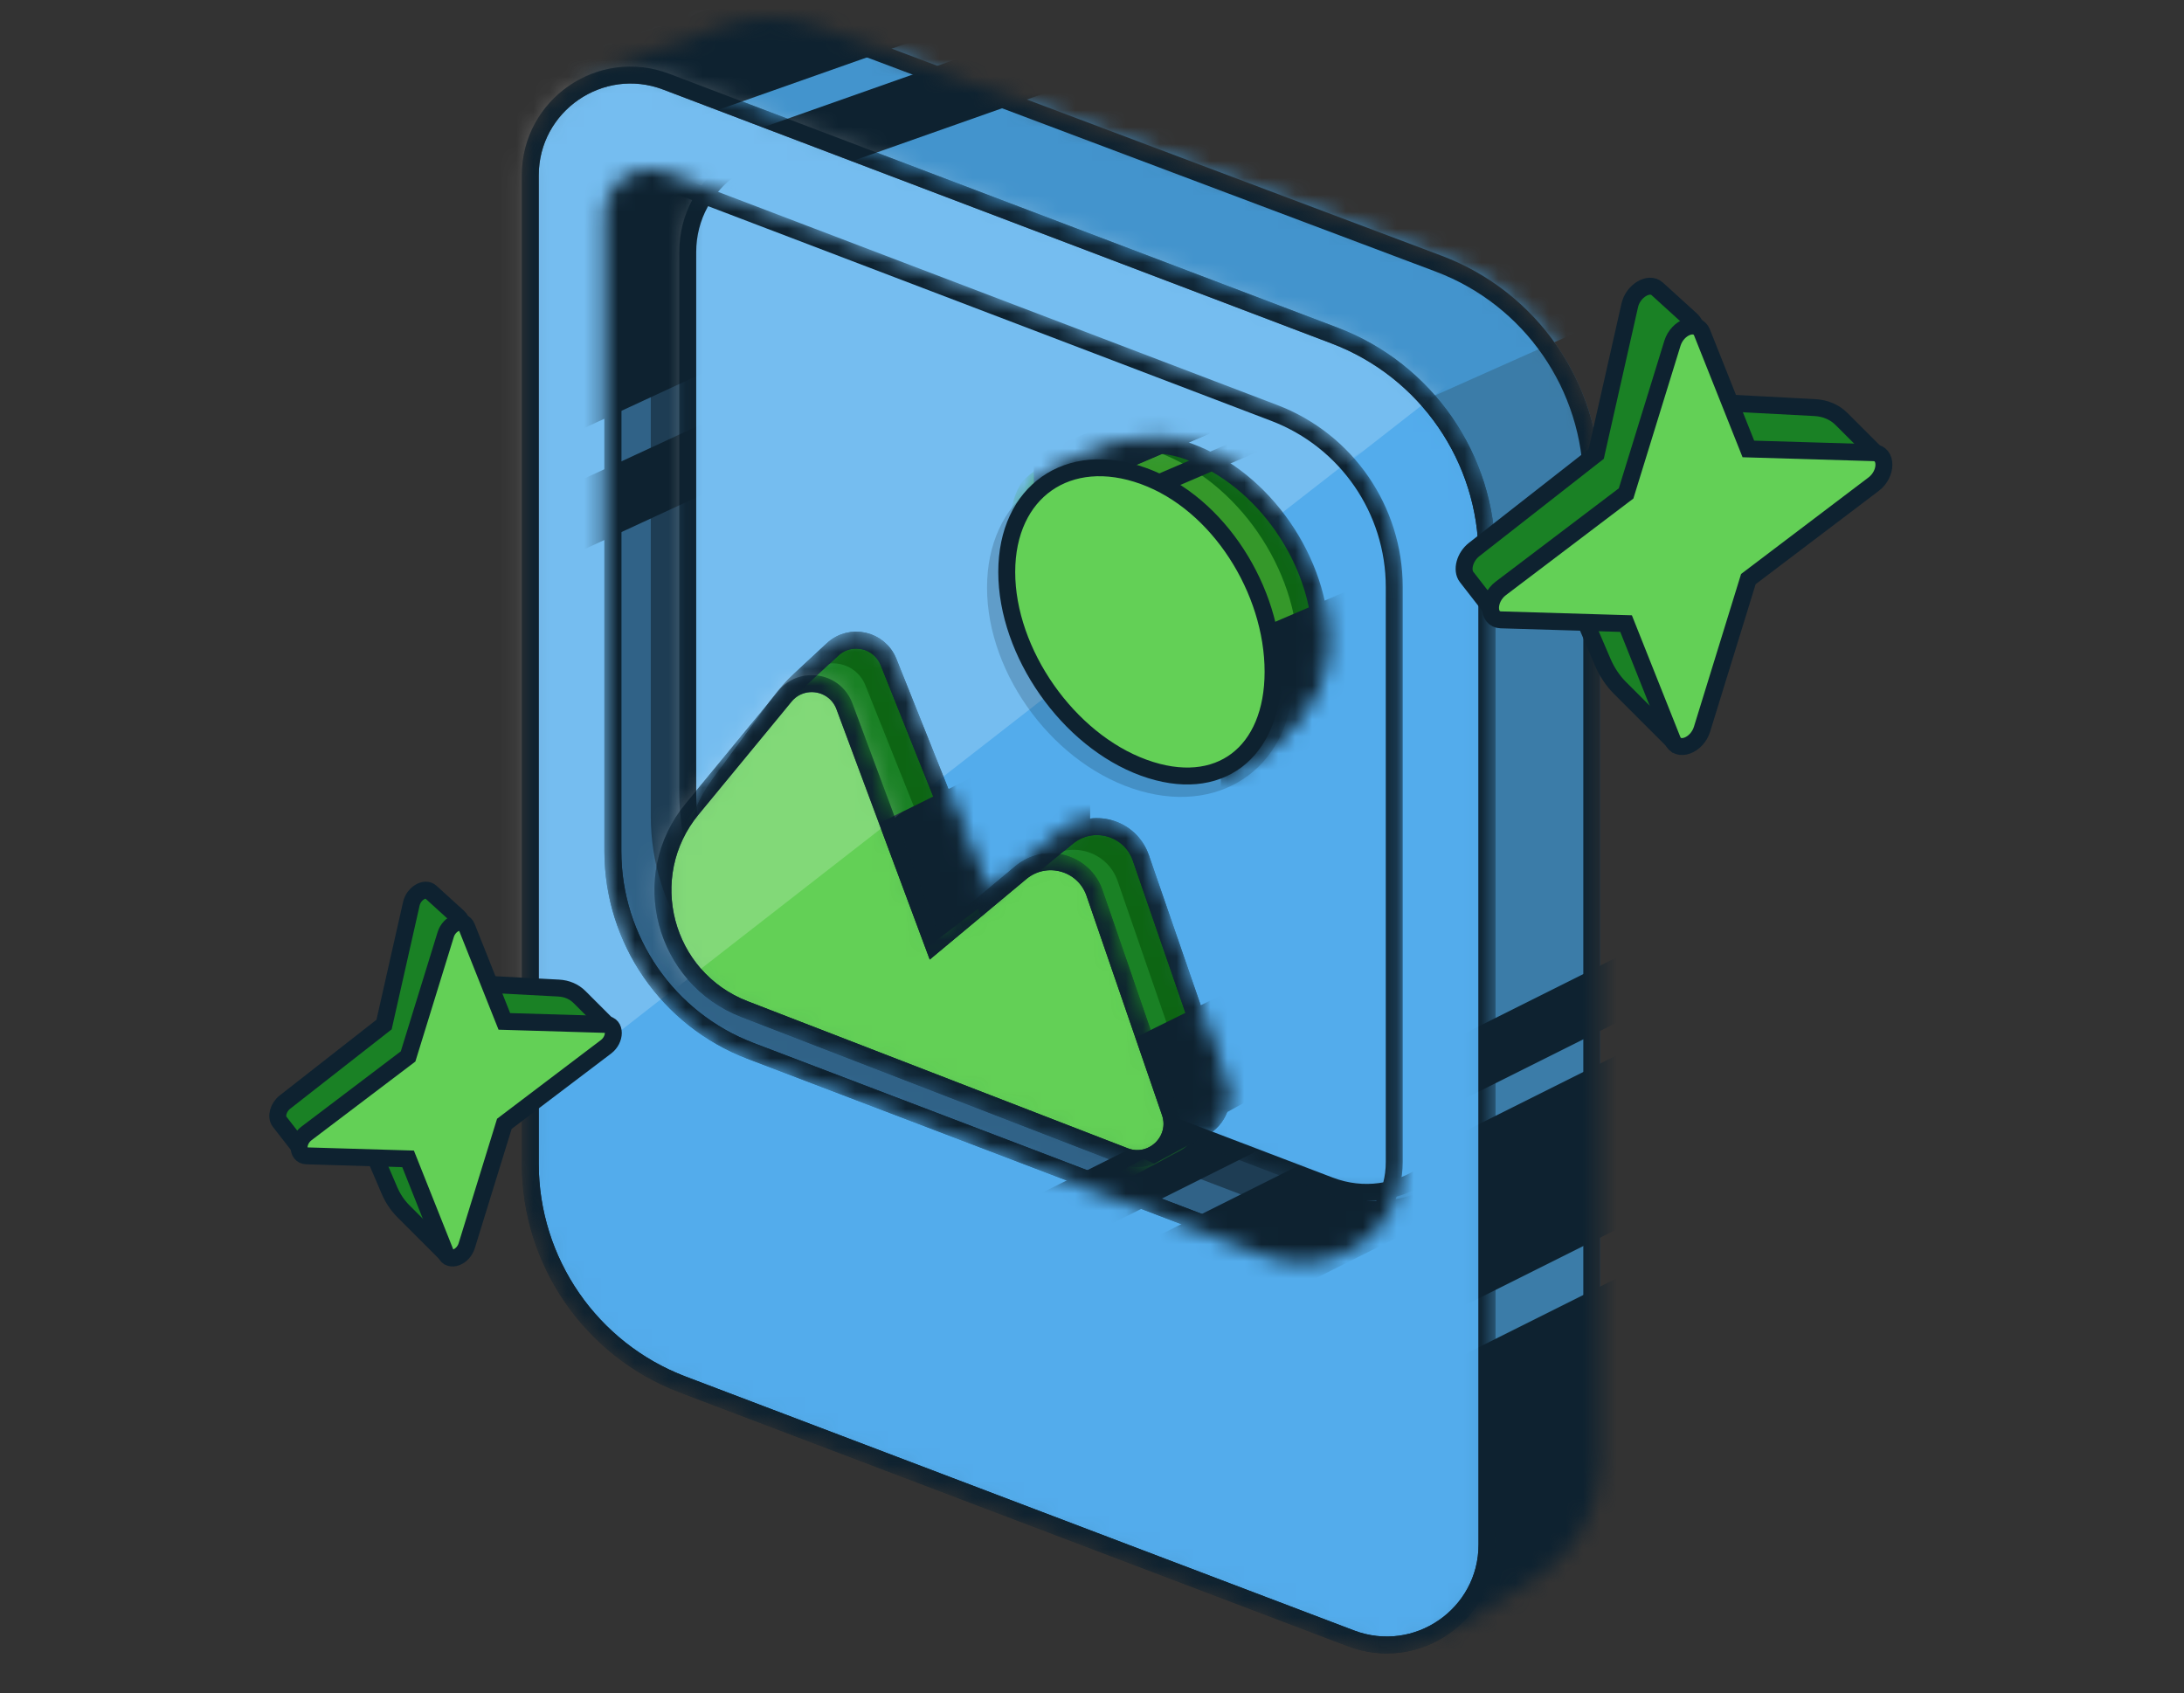 <svg width="129" height="100" viewBox="0 0 129 100" fill="none" xmlns="http://www.w3.org/2000/svg">
<rect x="0" y="0" width="129" height="100" fill="#333333" stroke="none"/>
<mask id="mask0_1106_15206" style="mask-type:alpha" maskUnits="userSpaceOnUse" x="34" y="1" width="61" height="96">
<path d="M94.52 28.701C94.52 22.651 90.753 17.241 85.079 15.142L48.263 1.522C46.479 0.862 44.519 0.857 42.731 1.507L34.939 4.34C34.677 4.435 34.507 4.689 34.517 4.967L36.69 65.503C36.887 70.98 40.163 75.875 45.151 78.144L84.712 96.142C85.204 96.365 85.775 96.327 86.233 96.039L90.765 93.189C93.102 91.718 94.52 89.151 94.52 86.389V28.701Z" fill="#4394CD"/>
</mask>
<g mask="url(#mask0_1106_15206)">
<path d="M94.52 28.638C94.52 22.619 90.791 17.23 85.159 15.108L47.71 1.005C45.985 0.355 44.088 0.318 42.339 0.901L36.812 2.744C36.547 2.832 36.37 3.08 36.372 3.359L36.925 64.942C36.977 70.708 40.45 75.892 45.763 78.133L85.912 95.069C86.376 95.265 86.905 95.232 87.341 94.98L90.51 93.146C92.992 91.71 94.52 89.061 94.52 86.194V28.638Z" fill="#3B7CA8"/>
<path d="M65.058 -22.66L10.751 19.63L37.343 59.942L84.654 23.404L95.701 18.481L65.058 -22.66Z" fill="#4394CD"/>
<path d="M105.444 70.529L66.89 89.806V122.577L105.444 103.3V70.529Z" fill="#0E2230"/>
<path d="M105.444 57.356L66.89 76.633V86.914L105.444 67.637V57.356Z" fill="#0E2230"/>
<path d="M105.444 51.573L66.89 70.85V74.705L105.444 55.428V51.573Z" fill="#0E2230"/>
<path d="M71.228 -9.799L16.61 9.478L23.035 13.333L77.653 -5.944L71.228 -9.799Z" fill="#0E2230"/>
<path d="M85.043 -6.586L30.425 12.691V16.546L85.043 -2.731V-6.586Z" fill="#0E2230"/>
<path d="M94.02 28.638C94.02 22.828 90.42 17.625 84.982 15.576L47.534 1.472C45.916 0.863 44.137 0.829 42.497 1.376L36.97 3.218C36.911 3.238 36.872 3.293 36.872 3.355L37.425 64.937C37.475 70.504 40.828 75.509 45.958 77.672L86.107 94.608C86.426 94.743 86.791 94.72 87.091 94.547L90.26 92.713C92.587 91.367 94.02 88.882 94.02 86.194V28.638Z" stroke="#0E2230"/>
</g>
<mask id="mask1_1106_15206" style="mask-type:alpha" maskUnits="userSpaceOnUse" x="30" y="3" width="59" height="95">
<path d="M87.831 32.869C87.831 27.073 84.249 21.88 78.83 19.821L39.351 4.824C35.474 3.351 31.321 6.215 31.321 10.363V68.729C31.321 74.525 34.904 79.718 40.322 81.777L79.801 96.774C83.679 98.247 87.831 95.383 87.831 91.235V32.869Z" fill="#4394CD" stroke="#0E2230"/>
</mask>
<g mask="url(#mask1_1106_15206)">
<path d="M87.831 32.869C87.831 27.073 84.249 21.88 78.83 19.821L39.351 4.824C35.474 3.351 31.321 6.215 31.321 10.363V68.729C31.321 74.525 34.904 79.718 40.322 81.777L79.801 96.774C83.679 98.247 87.831 95.383 87.831 91.235V32.869Z" fill="#53ACEC" stroke="#0E2230"/>
<path opacity="0.2" d="M63.688 -21.29L3.96 25.335L30.552 65.648L90.28 19.023L63.688 -21.29Z" fill="white"/>
<path d="M87.831 32.869C87.831 27.073 84.249 21.88 78.83 19.821L39.351 4.824C35.474 3.351 31.321 6.215 31.321 10.363V68.729C31.321 74.525 34.904 79.718 40.322 81.777L79.801 96.774C83.679 98.247 87.831 95.383 87.831 91.235V32.869Z" stroke="#0E2230"/>
</g>
<mask id="mask2_1106_15206" style="mask-type:alpha" maskUnits="userSpaceOnUse" x="35" y="9" width="48" height="66">
<path d="M82.853 34.677C82.853 29.904 79.906 25.626 75.446 23.925L39.382 10.175C37.605 9.497 35.699 10.809 35.699 12.712V50.269C35.699 55.716 39.062 60.598 44.152 62.539L74.757 74.208C78.664 75.698 82.853 72.813 82.853 68.631V34.677Z" fill="#4394CD"/>
</mask>
<g mask="url(#mask2_1106_15206)">
<path d="M82.353 35.796C82.353 30.556 79.118 25.86 74.222 23.994L43.617 12.324C40.037 10.959 36.199 13.603 36.199 17.434V50.269C36.199 55.509 39.434 60.205 44.331 62.072L74.935 73.741C78.515 75.106 82.353 72.462 82.353 68.631V35.796Z" fill="#306287" stroke="#0E2230"/>
<path d="M85.592 33.742C85.592 28.294 82.229 23.413 77.139 21.472L46.534 9.802C42.627 8.313 38.439 11.198 38.439 15.38V48.215C38.439 53.662 41.802 58.544 46.892 60.484L77.496 72.154C81.404 73.643 85.592 70.758 85.592 66.577V33.742Z" fill="#1E3D54"/>
<path d="M96.581 58.908L24.956 94.72V101.883L96.581 66.07V58.908Z" fill="#0E2230"/>
<path d="M89.419 56.52L17.794 92.333L13.615 98.302L85.24 62.489L89.419 56.52Z" fill="#0E2230"/>
<path d="M55.994 -1.837L13.019 18.058V35.231L55.994 15.336V-1.837Z" fill="#0E2230"/>
<path d="M55.994 18.32L13.019 38.216V42.394L55.994 22.499V18.32Z" fill="#0E2230"/>
<mask id="mask3_1106_15206" style="mask-type:alpha" maskUnits="userSpaceOnUse" x="40" y="8" width="48" height="63">
<path d="M87.275 32.391C87.275 26.944 83.912 22.062 78.823 20.121L49.027 8.76C44.729 7.122 40.122 10.296 40.122 14.895V46.864C40.122 52.311 43.485 57.193 48.575 59.134L78.371 70.494C82.668 72.133 87.275 68.959 87.275 64.36V32.391Z" fill="#F8545C"/>
</mask>
<g mask="url(#mask3_1106_15206)">
<path d="M87.872 32.391C87.872 26.944 84.509 22.062 79.419 20.121L49.624 8.761C45.326 7.122 40.719 10.296 40.719 14.895V46.864C40.719 52.311 44.082 57.193 49.172 59.134L78.967 70.495C83.265 72.133 87.872 68.959 87.872 64.36V32.391Z" fill="#53ACEC"/>
<path opacity="0.2" d="M56.643 -15.87L2.335 26.42L28.927 66.732L83.235 24.443L56.643 -15.87Z" fill="white"/>
<path d="M86.775 32.391C86.775 27.151 83.54 22.455 78.644 20.588L48.849 9.228C44.879 7.714 40.622 10.646 40.622 14.895V46.864C40.622 52.104 43.857 56.8 48.753 58.666L78.549 70.027C82.519 71.541 86.775 68.609 86.775 64.36V32.391Z" stroke="#0E2230"/>
</g>
<path d="M82.353 34.677C82.353 30.111 79.534 26.019 75.267 24.392L39.939 10.922C38.134 10.234 36.199 11.567 36.199 13.498V50.269C36.199 55.509 39.434 60.205 44.331 62.072L74.935 73.741C78.515 75.106 82.353 72.462 82.353 68.631V34.677Z" stroke="#0E2230"/>
</g>
<mask id="mask4_1106_15206" style="mask-type:alpha" maskUnits="userSpaceOnUse" x="40" y="37" width="33" height="32">
<path d="M67.385 50.672L72.032 64.123C72.361 65.075 71.951 66.125 71.064 66.603L68.151 68.172L45.375 57.66C41.044 55.661 39.637 50.191 42.467 46.35L46.003 41.552C46.384 41.035 46.812 40.555 47.283 40.118L49.176 38.36C50.233 37.378 51.946 37.763 52.482 39.102L58.219 53.446L63.051 49.454C64.525 48.237 66.761 48.865 67.385 50.672Z" fill="#B81C33" stroke="#163349"/>
</mask>
<g mask="url(#mask4_1106_15206)">
<path d="M67.385 50.672L72.032 64.123C72.361 65.075 71.951 66.125 71.064 66.603L68.151 68.172L45.375 57.66C41.044 55.661 39.637 50.191 42.467 46.35L46.003 41.552C46.384 41.035 46.812 40.555 47.283 40.118L49.176 38.36C50.233 37.378 51.946 37.763 52.482 39.102L58.219 53.446L63.051 49.454C64.525 48.237 66.761 48.865 67.385 50.672Z" fill="#0D6513" stroke="#0E2230"/>
<path d="M66.015 52.042L70.662 65.493C70.991 66.445 70.581 67.496 69.694 67.973L66.781 69.542L44.005 59.03C39.674 57.031 38.267 51.561 41.097 47.72L44.633 42.922C45.014 42.405 45.442 41.925 45.913 41.488L47.806 39.73C48.863 38.748 50.576 39.133 51.112 40.473L56.849 54.816L61.681 50.824C63.155 49.607 65.391 50.235 66.015 52.042Z" fill="#1A8125"/>
<path d="M64.389 42.47L42.808 53.133L47.26 61.665L64.389 48.651V42.47Z" fill="#0E2230"/>
<path d="M76.033 56.853L54.452 67.516L57.534 73.994L76.033 63.72V56.853Z" fill="#0E2230"/>
<path d="M67.385 50.672L72.032 64.123C72.361 65.075 71.951 66.125 71.064 66.603L68.151 68.172L45.375 57.66C41.044 55.661 39.637 50.191 42.467 46.35L46.003 41.552C46.384 41.035 46.812 40.555 47.283 40.118L49.176 38.36C50.233 37.378 51.946 37.763 52.482 39.102L58.219 53.446L63.051 49.454C64.525 48.237 66.761 48.865 67.385 50.672Z" stroke="#0E2230"/>
</g>
<mask id="mask5_1106_15206" style="mask-type:alpha" maskUnits="userSpaceOnUse" x="38" y="39" width="32" height="30">
<path d="M66.425 68.289L43.977 59.606C39.186 57.753 37.614 51.755 40.879 47.79L46.364 41.13C47.37 39.908 49.323 40.235 49.876 41.719L55.138 55.843L60.305 51.536C61.779 50.309 64.025 50.936 64.65 52.749L69.109 65.704C69.678 67.356 68.055 68.92 66.425 68.289Z" fill="#F8545C" stroke="#163349"/>
</mask>
<g mask="url(#mask5_1106_15206)">
<path d="M66.425 68.289L43.977 59.606C39.186 57.753 37.614 51.755 40.879 47.79L46.364 41.13C47.37 39.908 49.323 40.235 49.876 41.719L55.138 55.843L60.305 51.536C61.779 50.309 64.025 50.936 64.65 52.749L69.109 65.704C69.678 67.356 68.055 68.92 66.425 68.289Z" fill="#63D056" stroke="#0E2230"/>
<path opacity="0.2" d="M34.039 1.938L-20.268 44.227L6.324 84.54L60.632 42.25L34.039 1.938Z" fill="white"/>
<path d="M66.425 68.289L43.977 59.606C39.186 57.753 37.614 51.755 40.879 47.79L46.364 41.13C47.37 39.908 49.323 40.235 49.876 41.719L55.138 55.843L60.305 51.536C61.779 50.309 64.025 50.936 64.65 52.749L69.109 65.704C69.678 67.356 68.055 68.92 66.425 68.289Z" stroke="#0E2230"/>
</g>
<circle opacity="0.2" cx="9.413" cy="9.413" r="9.413" transform="matrix(-0.961 -0.276 0 1 76.392 30.489)" fill="#0E2230"/>
<mask id="mask6_1106_15206" style="mask-type:alpha" maskUnits="userSpaceOnUse" x="60" y="25" width="19" height="21">
<path d="M61.837 32.329C61.837 37.086 65.461 42.26 69.93 43.887C70.441 44.073 70.808 44.268 71.095 44.471C71.37 44.666 71.55 44.855 71.673 44.984C71.68 44.992 71.687 44.999 71.694 45.006C71.81 45.128 71.836 45.147 71.88 45.168C71.946 45.199 72.091 45.244 72.419 45.249L72.565 45.777L72.419 45.249L72.421 45.249C72.422 45.249 72.423 45.248 72.423 45.248C73.737 44.688 75.147 43.668 76.227 42.37C77.312 41.064 78.023 39.524 78.023 37.948C78.023 33.183 74.664 28.286 70.202 26.662C68.754 26.136 66.9 26.337 65.158 26.914C63.431 27.485 61.91 28.392 61.135 29.155C61.007 29.36 60.998 29.507 61.011 29.613C61.026 29.739 61.081 29.886 61.199 30.136C61.221 30.184 61.246 30.234 61.272 30.288C61.505 30.768 61.837 31.453 61.837 32.329Z" fill="#73B9EB" stroke="#0E2230"/>
</mask>
<g mask="url(#mask6_1106_15206)">
<path d="M61.837 32.329C61.837 37.086 65.461 42.26 69.93 43.887C71.718 44.538 72.7 44.537 74.101 44.536L74.168 44.536L74.321 45.064L74.168 44.536C74.175 44.536 74.178 44.535 74.179 44.534C75.206 43.938 76.173 42.981 76.88 41.819C77.59 40.654 78.023 39.31 78.023 37.948C78.023 33.183 74.664 28.286 70.202 26.662C68.721 26.123 67.141 26.179 65.747 26.57C64.366 26.957 63.218 27.66 62.579 28.354C61.95 29.322 61.837 30.716 61.837 32.329Z" fill="#0D6513" stroke="#0E2230"/>
<path d="M59.538 32.702C59.538 37.734 63.371 43.209 68.1 44.931C69.999 45.622 71.045 45.609 72.491 45.608C72.553 45.608 72.611 45.594 72.66 45.565C74.804 44.322 76.663 41.597 76.663 38.663C76.663 33.631 73.101 28.427 68.372 26.706C65.176 25.543 61.712 26.987 60.353 28.483C59.648 29.55 59.538 31.071 59.538 32.702Z" fill="#35982A"/>
<path d="M71.426 22.502L63.956 25.703V28.819L71.426 25.618V22.502Z" fill="#0E2230"/>
<path d="M71.425 22.502L61.064 26.905V30.021L71.425 25.618V22.502Z" fill="#0E2230"/>
<path d="M75.507 24.949L68.038 28.15V29.363L75.507 26.162V24.949Z" fill="#0E2230"/>
<path d="M72.111 49.404L79.58 46.203V34.903L72.111 38.104V49.404Z" fill="#0E2230"/>
</g>
<path d="M59.464 33.788C59.464 38.544 63.087 43.719 67.557 45.346C72.004 46.965 75.195 44.46 75.195 39.679C75.195 34.874 71.983 29.732 67.557 28.121C63.087 26.494 59.464 29.031 59.464 33.788Z" fill="#63D056" stroke="#0E2230"/>
<path d="M27.848 57.83L27.892 58.093L28.14 58.106L32.992 58.362C33.481 58.388 33.909 58.571 34.231 58.894L35.591 60.254L28.263 64.371L27.967 64.538L27.893 64.876L25.982 73.699L23.817 71.534C23.478 71.195 23.203 70.783 23.001 70.312L21.525 66.867L21.411 66.602L21.101 66.705L17.737 67.826L16.513 66.253C16.286 65.962 16.438 65.406 16.826 65.102L22.464 60.69L22.686 60.516L22.746 60.248L24.297 53.379C24.433 52.776 25.1 52.374 25.445 52.688L27.053 54.15C27.193 54.277 27.286 54.458 27.322 54.674L27.848 57.83Z" fill="#1A8125" stroke="#0E2230"/>
<path d="M29.715 60.143L29.79 60.331L29.992 60.337L35.795 60.51C36.371 60.528 36.371 61.394 35.795 61.831L29.992 66.228L29.79 66.382L29.715 66.624L27.567 73.582C27.354 74.272 26.54 74.568 26.327 74.033L24.179 68.639L24.104 68.451L23.902 68.445L18.099 68.272C17.523 68.255 17.523 67.388 18.099 66.951L23.902 62.554L24.104 62.401L24.179 62.158L26.327 55.201C26.54 54.51 27.354 54.214 27.567 54.749L29.715 60.143Z" fill="#63D056" stroke="#0E2230"/>
<path d="M100.886 23.481L100.93 23.745L101.178 23.758L107.193 24.075C107.818 24.108 108.365 24.343 108.777 24.755L110.577 26.555L101.31 31.762L101.014 31.928L100.94 32.267L98.515 43.463L95.688 40.636C95.262 40.21 94.916 39.691 94.661 39.097L92.831 34.828L92.717 34.562L92.407 34.665L88.177 36.075L86.628 34.083C86.308 33.673 86.522 32.889 87.07 32.46L94.058 26.991L94.281 26.817L94.341 26.549L96.264 18.033C96.456 17.183 97.396 16.617 97.882 17.059L99.876 18.871C100.062 19.041 100.186 19.282 100.234 19.57L100.886 23.481Z" fill="#1A8125" stroke="#0E2230"/>
<path d="M103.194 26.329L103.269 26.518L103.472 26.524L110.666 26.738C111.478 26.762 111.478 27.985 110.666 28.6L103.472 34.051L103.269 34.205L103.194 34.447L100.532 43.072C100.232 44.046 99.084 44.464 98.783 43.709L96.121 37.022L96.046 36.834L95.843 36.828L88.649 36.613C87.837 36.589 87.837 35.367 88.649 34.752L95.843 29.3L96.046 29.147L96.121 28.904L98.783 20.279C99.084 19.306 100.232 18.888 100.532 19.642L103.194 26.329Z" fill="#63D056" stroke="#0E2230"/>
</svg>
